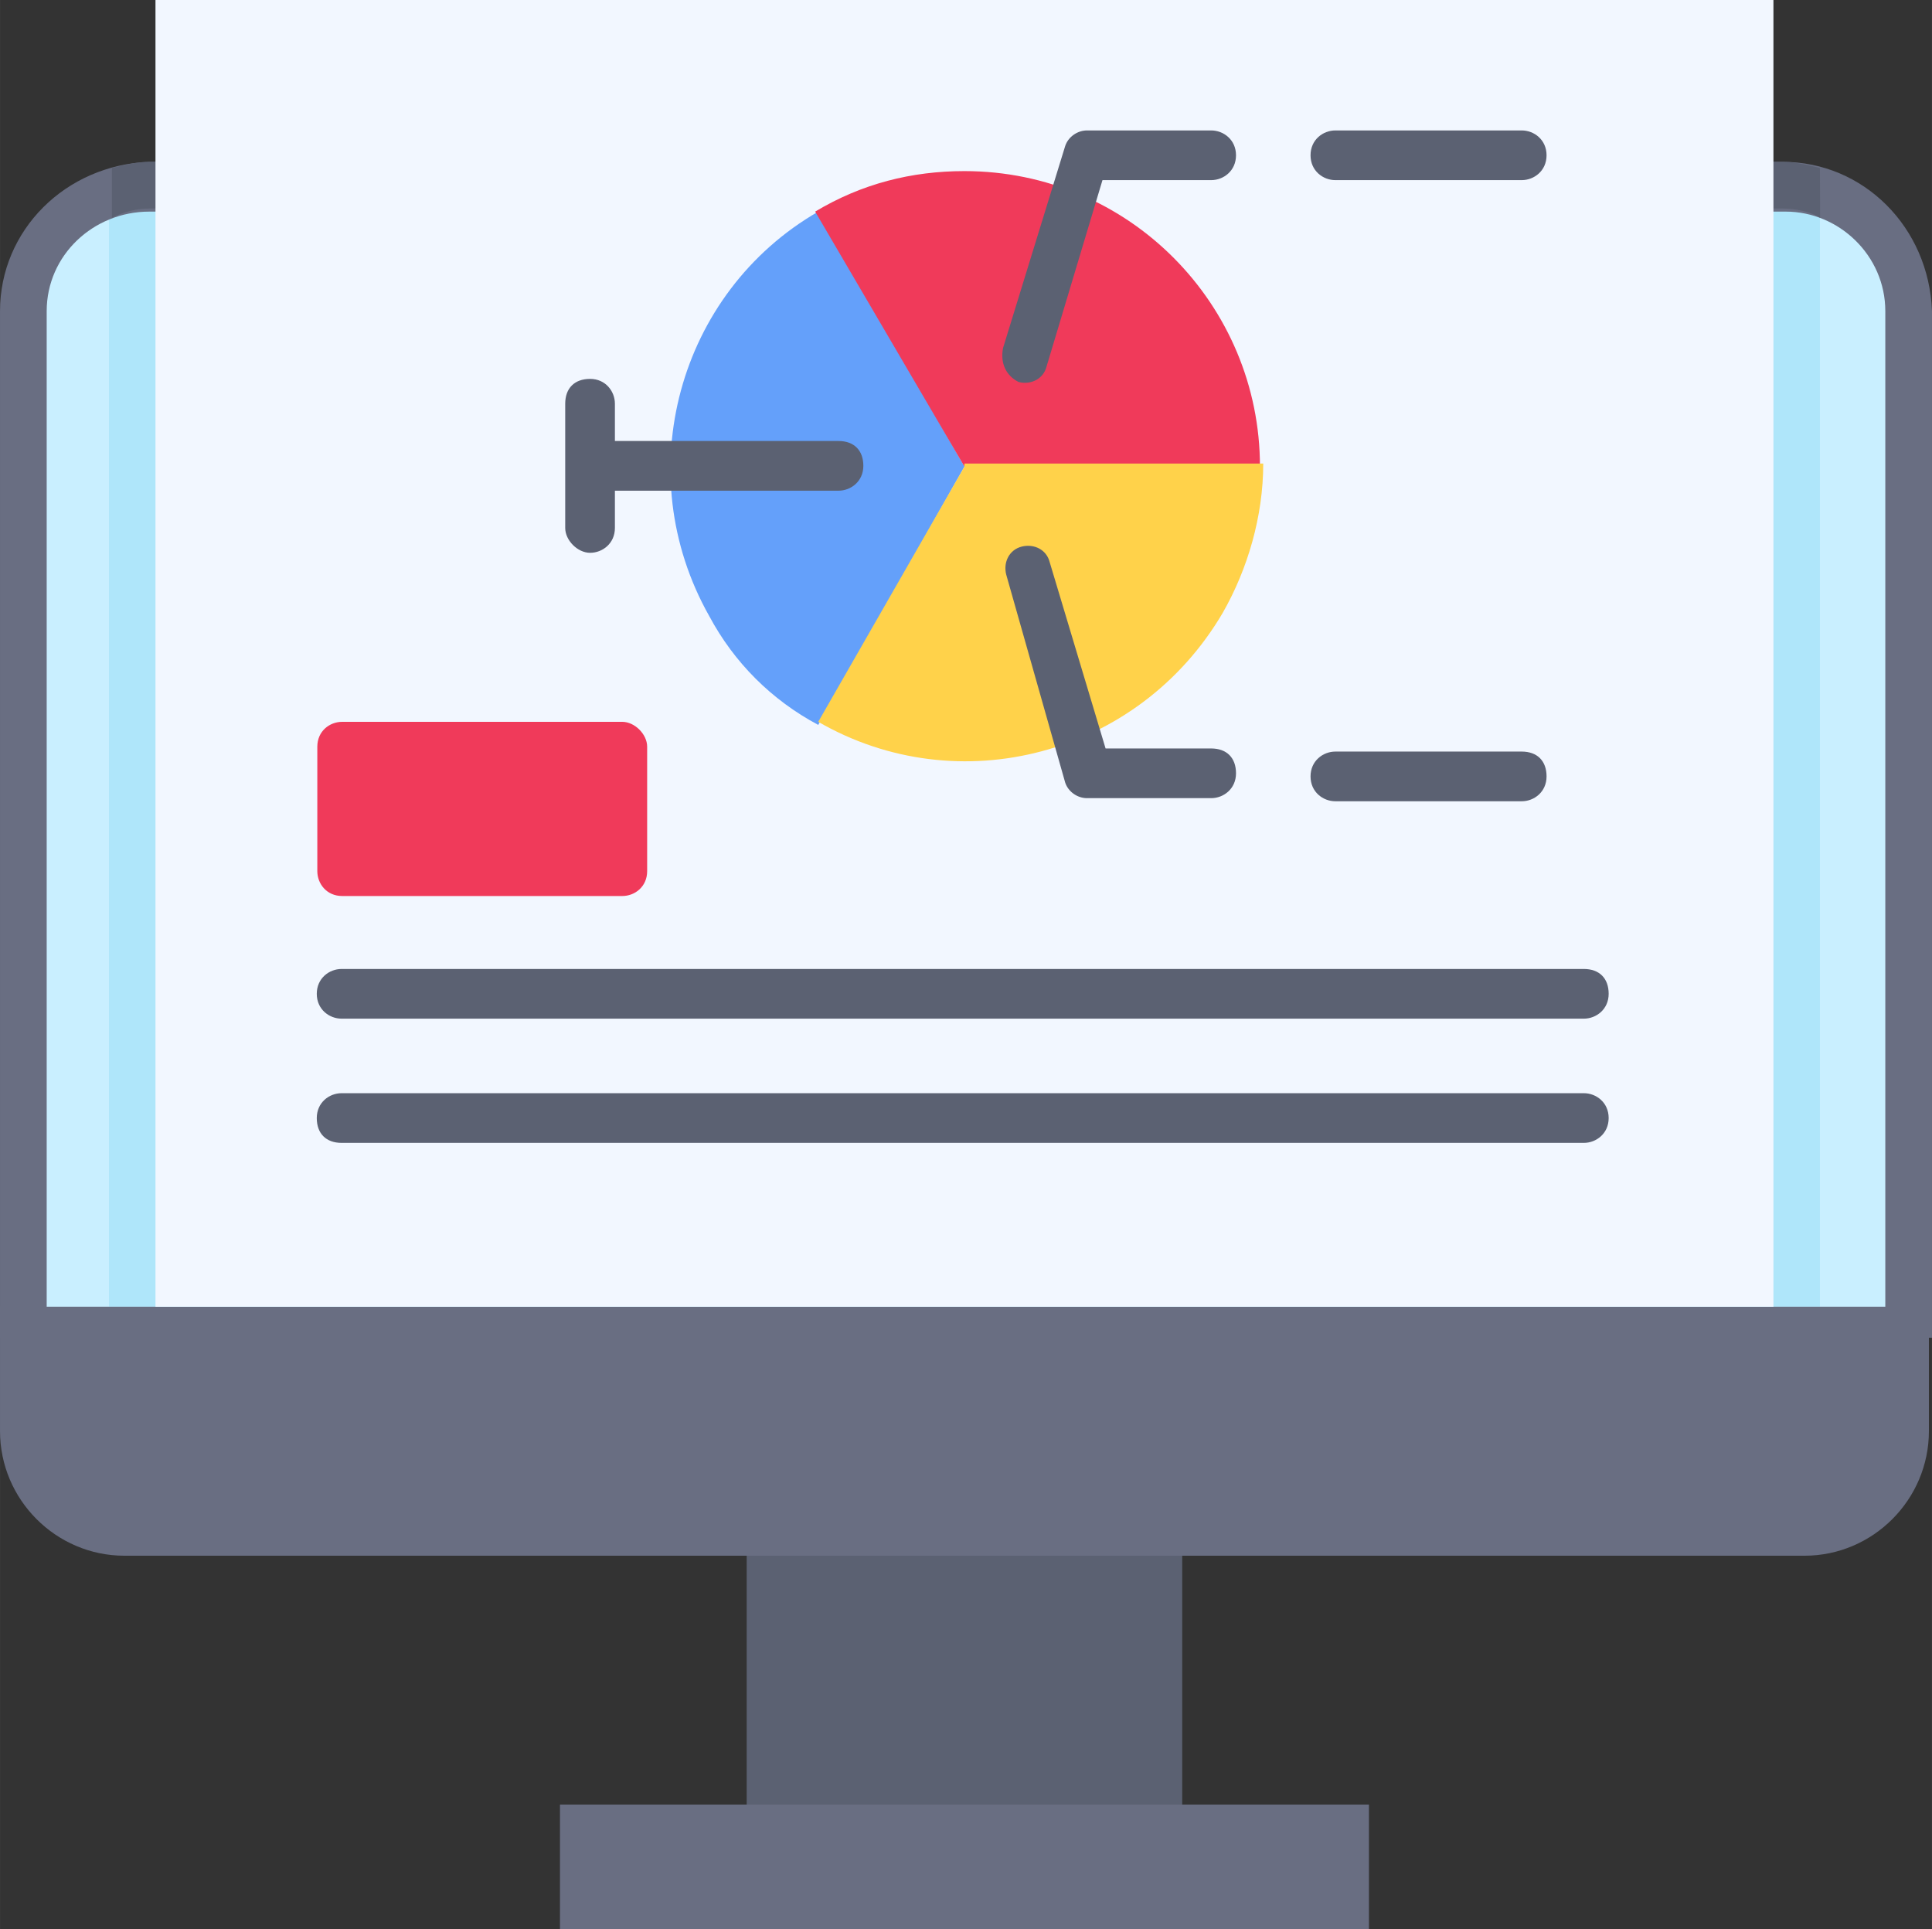<?xml version="1.0" encoding="UTF-8" standalone="no"?> <svg xmlns:dc="http://purl.org/dc/elements/1.1/" xmlns:cc="http://creativecommons.org/ns#" xmlns:rdf="http://www.w3.org/1999/02/22-rdf-syntax-ns#" xmlns:svg="http://www.w3.org/2000/svg" xmlns="http://www.w3.org/2000/svg" version="1.1" width="80.129" viewBox="0 0 10.016 10" height="80" id="Flat"><rect x="0" y="0" width="10.016" height="10" fill="#333333" stroke="none"/><defs id="defs45"></defs><path style="stroke-width:0.161" id="path2" fill="#c9efff" d="M 9.871,1.613 V 6.935 H 0.129 V 1.613 c 0,-0.355 0.29,-0.645 0.645,-0.645 H 9.242 c 0.355,0 0.629,0.29 0.629,0.645 z"></path><path style="stroke-width:0.161" id="path4" fill="#afe6fa" d="M 9.435,1 C 9.371,0.984 9.306,0.968 9.226,0.968 H 0.774 C 0.694,0.968 0.629,0.984 0.565,1 V 6.774 H 9.435 Z"></path><path style="stroke-width:0.161" id="path6" fill="#696e82" d="M 0,6.935 V 1.613 C 0,1.194 0.339,0.855 0.774,0.839 H 9.242 c 0.419,0 0.758,0.339 0.774,0.774 V 6.935 H 9.774 V 1.613 c 0,-0.29 -0.242,-0.516 -0.516,-0.516 H 0.774 c -0.29,0 -0.532,0.226 -0.532,0.516 v 5.323 z"></path><path style="stroke-width:0.161" id="path8" fill="#5b6172" d="M 9.435,0.871 C 9.371,0.855 9.306,0.839 9.242,0.839 H 0.774 c -0.065,0 -0.129,0.016 -0.194,0.032 v 0.258 c 0.065,-0.032 0.129,-0.048 0.194,-0.048 H 9.242 c 0.065,0 0.145,0.016 0.194,0.048 z"></path><path style="stroke-width:0.161" id="path10" fill="#696e82" d="M 0,7.419 C 0,7.774 0.29,8.065 0.645,8.065 H 9.355 C 9.71,8.065 10,7.774 10,7.419 V 6.774 H 0 Z"></path><path style="stroke-width:0.161" id="path12" fill="#696e82" d="M 2.903,9.355 H 7.097 V 10 H 2.903 Z"></path><path style="stroke-width:0.161" id="path14" fill="#5b6172" d="M 3.871,8.065 H 6.129 V 9.355 H 3.871 Z"></path><path style="stroke-width:0.161" id="path16" fill="#f2f7ff" d="M 0.806,0 H 9.194 V 6.774 H 0.806 Z"></path><path style="stroke-width:0.161" id="path18" fill="#f03a5a" d="m 3.226,3.742 h -1.452 c -0.065,0 -0.129,0.048 -0.129,0.129 V 4.516 c 0,0.065 0.048,0.129 0.129,0.129 h 1.452 c 0.065,0 0.129,-0.048 0.129,-0.129 V 3.871 c 0,-0.065 -0.065,-0.129 -0.129,-0.129 z"></path><path style="stroke-width:0.161" id="path20" fill="#64a0fa" d="M 4.242,1.097 C 3.516,1.516 3.258,2.452 3.677,3.194 3.806,3.435 4,3.629 4.242,3.758 L 5,2.419 Z"></path><path style="stroke-width:0.161" id="path22" fill="#f03a5a" d="M 6.532,2.419 C 6.532,1.581 5.855,0.887 5,0.887 c -0.274,0 -0.532,0.065 -0.774,0.21 L 5,2.419 Z"></path><path style="stroke-width:0.161" id="path24" fill="#ffd24a" d="M 5,2.419 4.242,3.742 c 0.726,0.419 1.661,0.177 2.097,-0.565 0.129,-0.226 0.21,-0.5 0.21,-0.774 H 5 Z"></path><g transform="matrix(0.161,0,0,0.161,-0.161,-0.161)" id="g40" fill="#5b6172"><path id="path26" d="m 20,18.8 c 0.4,0 0.8,-0.3 0.8,-0.8 V 16.8 H 28 c 0.4,0 0.8,-0.3 0.8,-0.8 0,-0.5 -0.3,-0.8 -0.8,-0.8 H 20.8 V 14 c 0,-0.4 -0.3,-0.8 -0.8,-0.8 -0.5,0 -0.8,0.3 -0.8,0.8 v 4 c 0,0.4 0.4,0.8 0.8,0.8 z"></path><path id="path28" d="m 35.3,26.2 c 0.1,0.3 0.4,0.5 0.7,0.5 h 4 c 0.4,0 0.8,-0.3 0.8,-0.8 0,-0.5 -0.3,-0.8 -0.8,-0.8 h -3.4 l -1.8,-6 c -0.1,-0.4 -0.5,-0.6 -0.9,-0.5 -0.4,0.1 -0.6,0.5 -0.5,0.9 z"></path><path id="path30" d="m 44,26.8 h 6 c 0.4,0 0.8,-0.3 0.8,-0.8 0,-0.5 -0.3,-0.8 -0.8,-0.8 h -6 c -0.4,0 -0.8,0.3 -0.8,0.8 0,0.5 0.4,0.8 0.8,0.8 z"></path><path id="path32" d="m 33.8,13.3 c 0.4,0.1 0.8,-0.1 0.9,-0.5 l 1.8,-6 H 40 C 40.4,6.8 40.8,6.5 40.8,6 40.8,5.5 40.4,5.2 40,5.2 h -4 c -0.3,0 -0.6,0.2 -0.7,0.5 l -2,6.5 c -0.1,0.5 0.1,0.9 0.5,1.1 z"></path><path id="path34" d="m 44,6.8 h 6 C 50.4,6.8 50.8,6.5 50.8,6 50.8,5.5 50.4,5.2 50,5.2 h -6 c -0.4,0 -0.8,0.3 -0.8,0.8 0,0.5 0.4,0.8 0.8,0.8 z"></path><path id="path36" d="m 12,33.8 h 40 c 0.4,0 0.8,-0.3 0.8,-0.8 0,-0.5 -0.3,-0.8 -0.8,-0.8 H 12 c -0.4,0 -0.8,0.3 -0.8,0.8 0,0.5 0.4,0.8 0.8,0.8 z"></path><path id="path38" d="M 52,36.2 H 12 c -0.4,0 -0.8,0.3 -0.8,0.8 0,0.5 0.3,0.8 0.8,0.8 h 40 c 0.4,0 0.8,-0.3 0.8,-0.8 0,-0.5 -0.4,-0.8 -0.8,-0.8 z"></path></g></svg> 